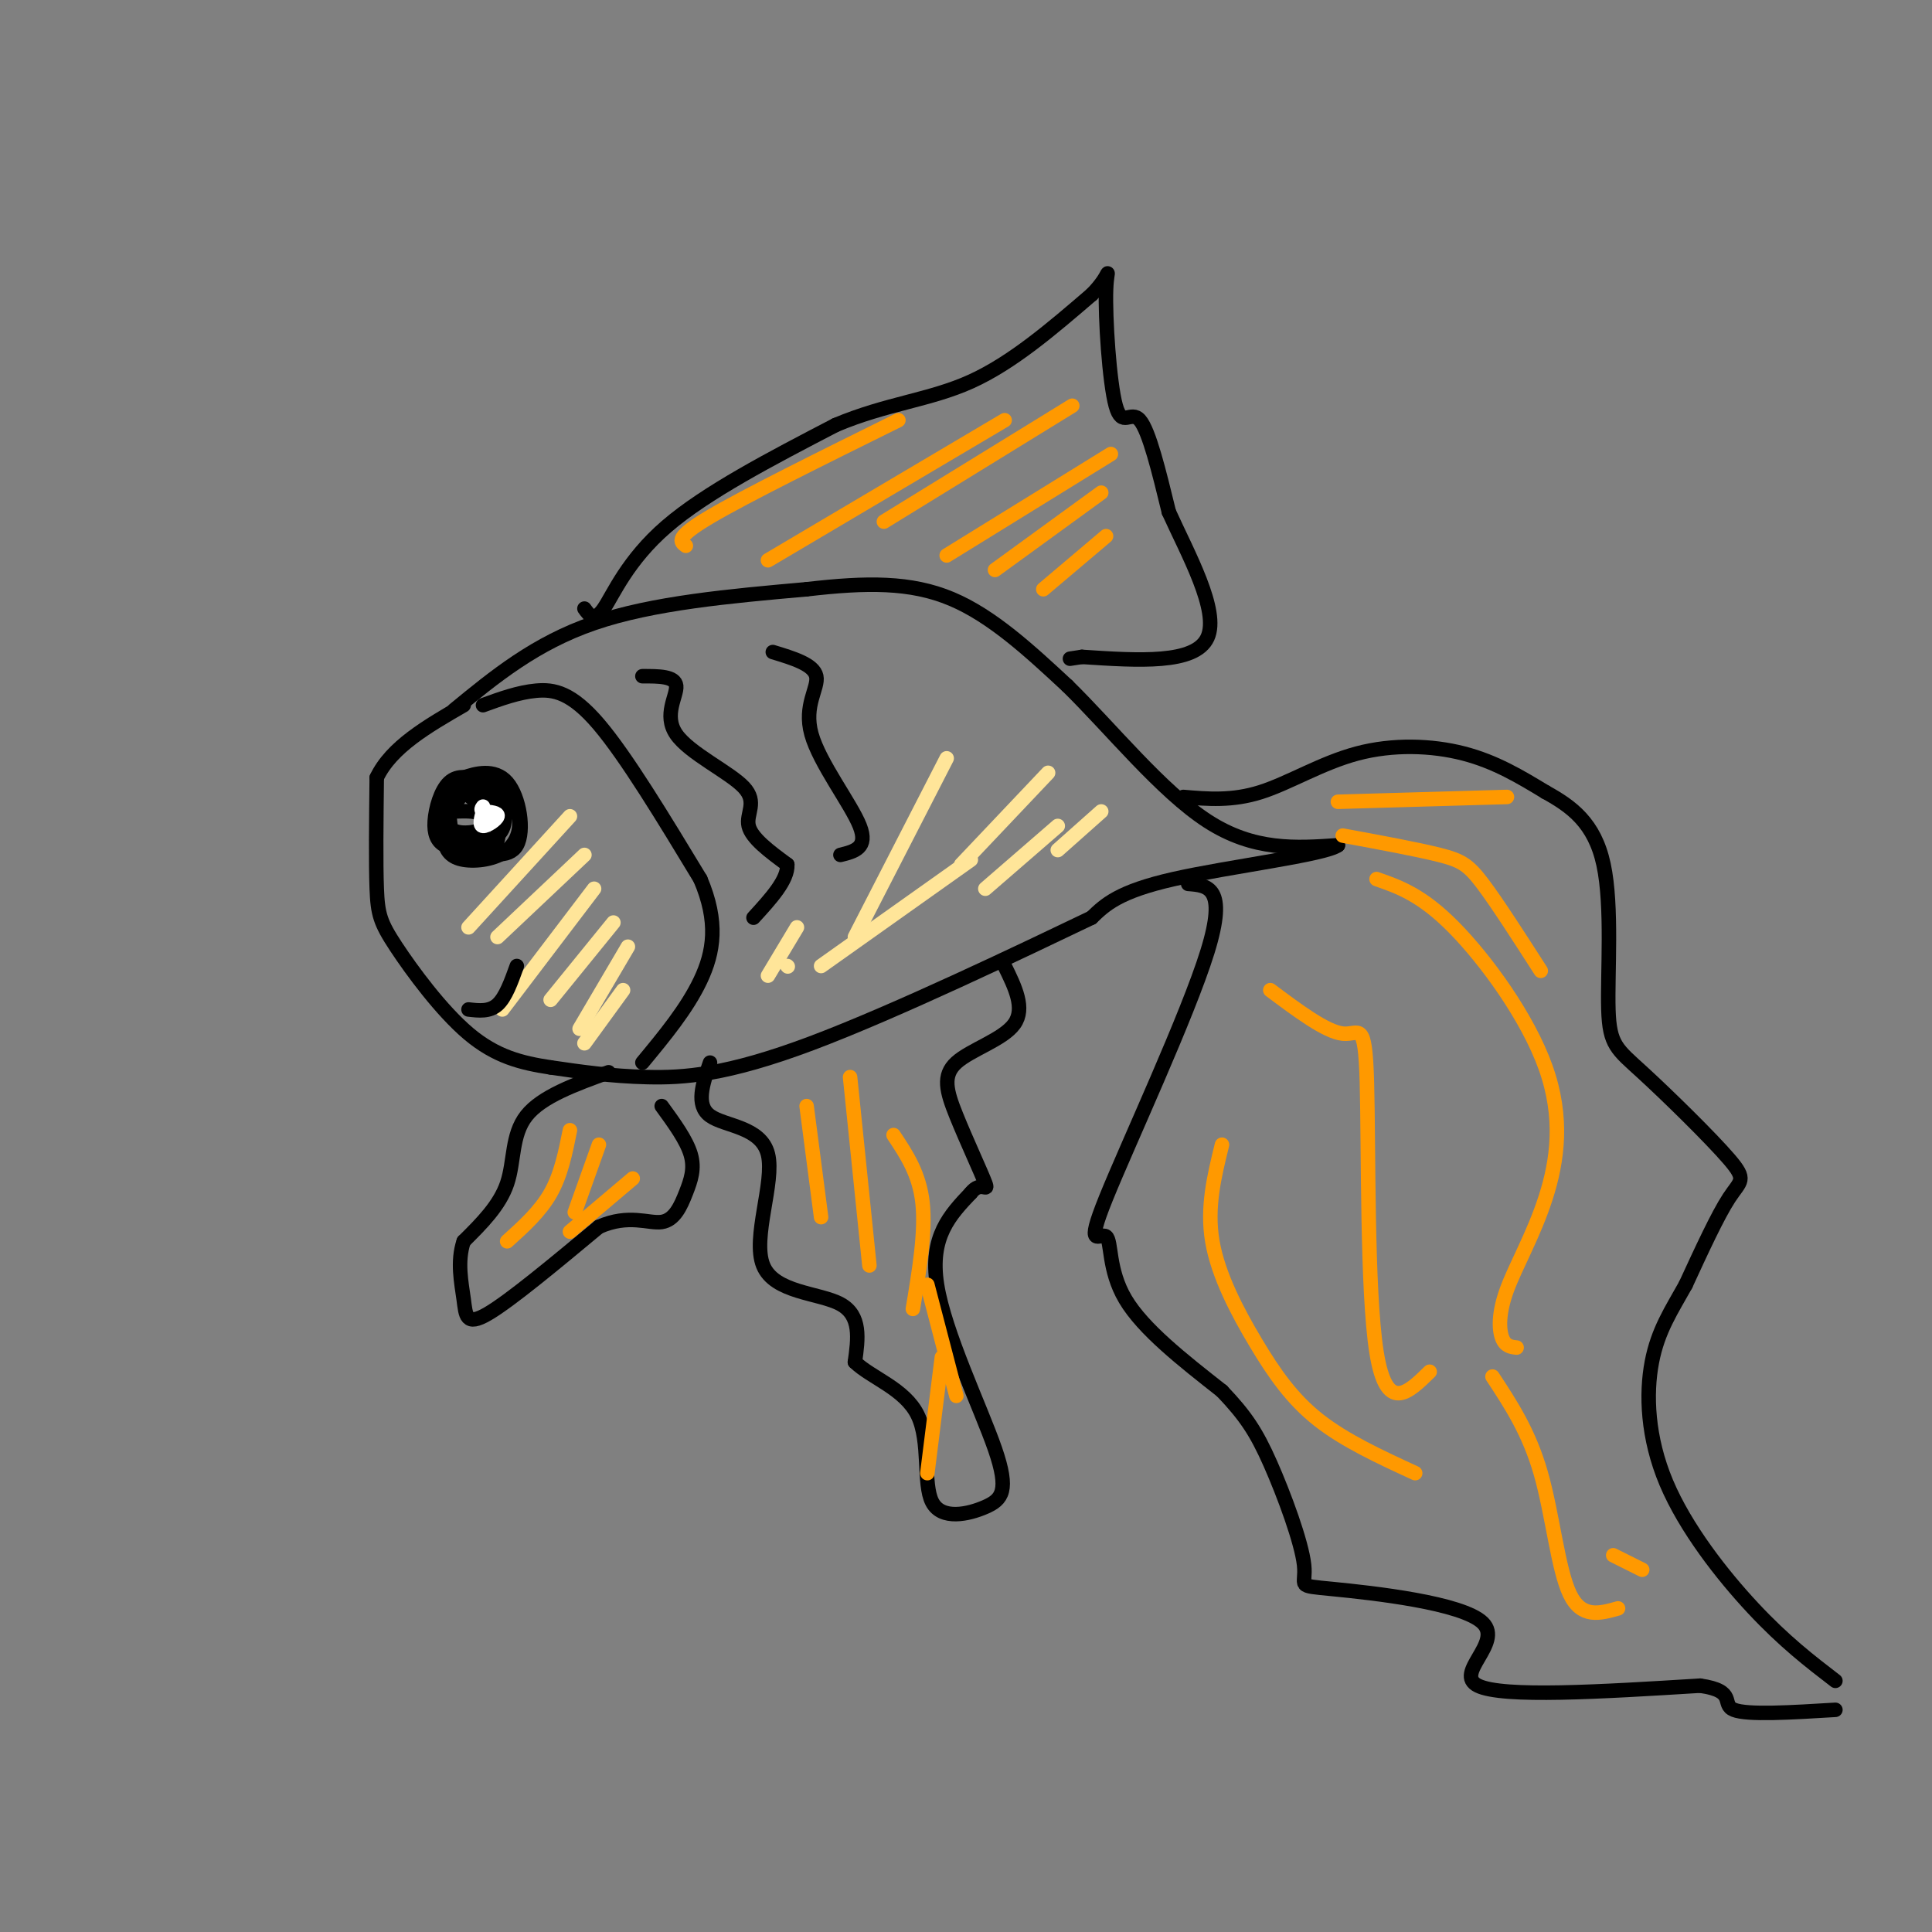 <svg viewBox='0 0 400 400' version='1.1' xmlns='http://www.w3.org/2000/svg' xmlns:xlink='http://www.w3.org/1999/xlink'><rect x="0" y="0" width="400" height="400" fill="#808080" stroke="none"/><g fill='none' stroke='#000000' stroke-width='3' stroke-linecap='round' stroke-linejoin='round'><path d='M94,147c8.417,-6.917 16.833,-13.833 29,-18c12.167,-4.167 28.083,-5.583 44,-7'/><path d='M167,122c12.444,-1.444 21.556,-1.556 30,2c8.444,3.556 16.222,10.778 24,18'/><path d='M221,142c8.978,8.800 19.422,21.800 29,28c9.578,6.200 18.289,5.600 27,5'/><path d='M277,175c-2.600,1.978 -22.600,4.422 -34,7c-11.400,2.578 -14.200,5.289 -17,8'/><path d='M226,190c-13.964,6.679 -40.375,19.375 -58,26c-17.625,6.625 -26.464,7.179 -34,7c-7.536,-0.179 -13.768,-1.089 -20,-2'/><path d='M114,221c-6.099,-0.922 -11.346,-2.226 -17,-7c-5.654,-4.774 -11.715,-13.016 -15,-18c-3.285,-4.984 -3.796,-6.710 -4,-12c-0.204,-5.290 -0.102,-14.145 0,-23'/><path d='M78,161c3.000,-6.333 10.500,-10.667 18,-15'/><path d='M100,146c3.667,-1.333 7.333,-2.667 11,-3c3.667,-0.333 7.333,0.333 13,7c5.667,6.667 13.333,19.333 21,32'/><path d='M145,182c3.800,8.889 2.800,15.111 0,21c-2.800,5.889 -7.400,11.444 -12,17'/><path d='M93,166c-0.630,2.921 -1.261,5.841 -1,8c0.261,2.159 1.413,3.556 4,4c2.587,0.444 6.608,-0.066 9,-2c2.392,-1.934 3.155,-5.292 2,-8c-1.155,-2.708 -4.229,-4.764 -7,-6c-2.771,-1.236 -5.237,-1.651 -7,0c-1.763,1.651 -2.821,5.368 -3,8c-0.179,2.632 0.520,4.181 2,5c1.480,0.819 3.740,0.910 6,1'/><path d='M98,176c2.956,0.694 7.345,1.928 9,-1c1.655,-2.928 0.575,-10.018 -2,-13c-2.575,-2.982 -6.645,-1.856 -9,-1c-2.355,0.856 -2.994,1.440 -4,4c-1.006,2.560 -2.379,7.094 0,9c2.379,1.906 8.510,1.182 11,-1c2.490,-2.182 1.337,-5.822 0,-8c-1.337,-2.178 -2.860,-2.894 -5,-3c-2.140,-0.106 -4.897,0.398 -6,2c-1.103,1.602 -0.551,4.301 0,7'/><path d='M92,171c0.445,1.895 1.556,3.131 4,4c2.444,0.869 6.220,1.370 7,-1c0.780,-2.370 -1.435,-7.610 -3,-10c-1.565,-2.390 -2.479,-1.929 -4,0c-1.521,1.929 -3.647,5.327 -3,7c0.647,1.673 4.068,1.622 6,1c1.932,-0.622 2.377,-1.816 1,-4c-1.377,-2.184 -4.575,-5.359 -6,-4c-1.425,1.359 -1.076,7.250 0,10c1.076,2.750 2.879,2.357 4,1c1.121,-1.357 1.561,-3.679 2,-6'/><path d='M100,169c-0.667,-1.167 -3.333,-1.083 -6,-1'/><path d='M133,140c3.388,-0.005 6.775,-0.010 7,2c0.225,2.010 -2.713,6.033 0,10c2.713,3.967 11.077,7.876 14,11c2.923,3.124 0.407,5.464 1,8c0.593,2.536 4.297,5.268 8,8'/><path d='M163,179c0.167,3.167 -3.417,7.083 -7,11'/><path d='M160,135c4.238,1.286 8.476,2.571 9,5c0.524,2.429 -2.667,6.000 -1,12c1.667,6.000 8.190,14.429 10,19c1.810,4.571 -1.095,5.286 -4,6'/><path d='M121,126c1.022,1.422 2.044,2.844 4,0c1.956,-2.844 4.844,-9.956 13,-17c8.156,-7.044 21.578,-14.022 35,-21'/><path d='M173,88c10.556,-4.467 19.444,-5.133 28,-9c8.556,-3.867 16.778,-10.933 25,-18'/><path d='M226,61c4.486,-4.478 3.203,-6.675 3,-1c-0.203,5.675 0.676,19.220 2,24c1.324,4.780 3.093,0.794 5,3c1.907,2.206 3.954,10.603 6,19'/><path d='M242,106c3.867,8.556 10.533,20.444 8,26c-2.533,5.556 -14.267,4.778 -26,4'/><path d='M224,136c-4.333,0.667 -2.167,0.333 0,0'/><path d='M245,165c5.054,0.435 10.107,0.869 16,-1c5.893,-1.869 12.625,-6.042 20,-8c7.375,-1.958 15.393,-1.702 22,0c6.607,1.702 11.804,4.851 17,8'/><path d='M320,164c5.325,2.952 10.137,6.334 12,15c1.863,8.666 0.778,22.618 1,30c0.222,7.382 1.750,8.195 7,13c5.250,4.805 14.221,13.601 18,18c3.779,4.399 2.365,4.400 0,8c-2.365,3.600 -5.683,10.800 -9,18'/><path d='M349,266c-2.927,5.260 -5.743,9.410 -7,16c-1.257,6.590 -0.954,15.620 3,25c3.954,9.380 11.558,19.108 18,26c6.442,6.892 11.721,10.946 17,15'/><path d='M246,183c4.069,0.311 8.137,0.622 4,14c-4.137,13.378 -16.480,39.823 -21,51c-4.520,11.177 -1.217,7.086 0,8c1.217,0.914 0.348,6.833 4,13c3.652,6.167 11.826,12.584 20,19'/><path d='M253,288c4.885,5.128 7.098,8.448 10,15c2.902,6.552 6.493,16.336 7,21c0.507,4.664 -2.070,4.209 6,5c8.070,0.791 26.788,2.828 31,7c4.212,4.172 -6.082,10.478 -1,13c5.082,2.522 25.541,1.261 46,0'/><path d='M352,349c7.778,1.111 4.222,3.889 7,5c2.778,1.111 11.889,0.556 21,0'/><path d='M126,222c-6.933,2.511 -13.867,5.022 -17,9c-3.133,3.978 -2.467,9.422 -4,14c-1.533,4.578 -5.267,8.289 -9,12'/><path d='M96,257c-1.417,4.179 -0.458,8.625 0,12c0.458,3.375 0.417,5.679 5,3c4.583,-2.679 13.792,-10.339 23,-18'/><path d='M124,254c6.234,-2.743 10.321,-0.601 13,-1c2.679,-0.399 3.952,-3.338 5,-6c1.048,-2.662 1.871,-5.046 1,-8c-0.871,-2.954 -3.435,-6.477 -6,-10'/><path d='M147,220c-1.512,4.396 -3.024,8.791 0,11c3.024,2.209 10.584,2.231 12,8c1.416,5.769 -3.311,17.284 -1,23c2.311,5.716 11.660,5.633 16,8c4.340,2.367 3.670,7.183 3,12'/><path d='M177,282c3.381,3.289 10.335,5.513 13,11c2.665,5.487 1.043,14.238 3,18c1.957,3.762 7.494,2.534 11,1c3.506,-1.534 4.982,-3.375 2,-12c-2.982,-8.625 -10.424,-24.036 -12,-34c-1.576,-9.964 2.712,-14.482 7,-19'/><path d='M201,247c2.074,-2.697 3.757,0.059 3,-2c-0.757,-2.059 -3.956,-8.933 -6,-14c-2.044,-5.067 -2.935,-8.326 0,-11c2.935,-2.674 9.696,-4.764 12,-8c2.304,-3.236 0.152,-7.618 -2,-12'/></g>
<g fill='none' stroke='#ff9900' stroke-width='3' stroke-linecap='round' stroke-linejoin='round'><path d='M186,87c-15.833,7.833 -31.667,15.667 -39,20c-7.333,4.333 -6.167,5.167 -5,6'/><path d='M208,87c0.000,0.000 -49.000,29.000 -49,29'/><path d='M222,84c0.000,0.000 -39.000,24.000 -39,24'/><path d='M230,94c0.000,0.000 -34.000,21.000 -34,21'/><path d='M228,102c0.000,0.000 -22.000,16.000 -22,16'/><path d='M229,111c0.000,0.000 -13.000,11.000 -13,11'/><path d='M277,166c0.000,0.000 35.000,-1.000 35,-1'/><path d='M278,173c7.711,1.422 15.422,2.844 20,4c4.578,1.156 6.022,2.044 9,6c2.978,3.956 7.489,10.978 12,18'/><path d='M285,182c4.672,1.628 9.344,3.256 16,10c6.656,6.744 15.294,18.606 19,29c3.706,10.394 2.478,19.322 0,27c-2.478,7.678 -6.206,14.106 -8,19c-1.794,4.894 -1.656,8.256 -1,10c0.656,1.744 1.828,1.872 3,2'/><path d='M263,205c5.768,4.315 11.536,8.631 15,9c3.464,0.369 4.625,-3.208 5,10c0.375,13.208 -0.036,43.202 2,56c2.036,12.798 6.518,8.399 11,4'/><path d='M253,237c-1.595,6.488 -3.190,12.976 -2,20c1.190,7.024 5.167,14.583 9,21c3.833,6.417 7.524,11.690 13,16c5.476,4.310 12.738,7.655 20,11'/><path d='M309,285c3.778,5.733 7.556,11.467 10,20c2.444,8.533 3.556,19.867 6,25c2.444,5.133 6.222,4.067 10,3'/><path d='M334,322c0.000,0.000 6.000,3.000 6,3'/><path d='M167,229c0.000,0.000 3.000,23.000 3,23'/><path d='M176,223c0.000,0.000 4.000,39.000 4,39'/><path d='M185,235c2.667,4.000 5.333,8.000 6,14c0.667,6.000 -0.667,14.000 -2,22'/><path d='M192,266c0.000,0.000 6.000,23.000 6,23'/><path d='M195,281c0.000,0.000 -3.000,24.000 -3,24'/><path d='M118,234c-0.917,4.583 -1.833,9.167 -4,13c-2.167,3.833 -5.583,6.917 -9,10'/><path d='M124,237c0.000,0.000 -5.000,14.000 -5,14'/><path d='M131,244c0.000,0.000 -13.000,11.000 -13,11'/></g>
<g fill='none' stroke='#ffe599' stroke-width='3' stroke-linecap='round' stroke-linejoin='round'><path d='M196,157c0.000,0.000 -19.000,37.000 -19,37'/><path d='M201,178c0.000,0.000 -31.000,22.000 -31,22'/><path d='M163,200c0.000,0.000 0.100,0.100 0.1,0.1'/><path d='M165,192c0.000,0.000 -6.000,10.000 -6,10'/><path d='M217,160c0.000,0.000 -18.000,19.000 -18,19'/><path d='M219,171c0.000,0.000 -15.000,13.000 -15,13'/><path d='M228,168c0.000,0.000 -9.000,8.000 -9,8'/><path d='M118,169c0.000,0.000 -21.000,23.000 -21,23'/><path d='M121,177c0.000,0.000 -18.000,17.000 -18,17'/><path d='M123,184c0.000,0.000 -19.000,25.000 -19,25'/><path d='M127,191c0.000,0.000 -13.000,16.000 -13,16'/><path d='M130,196c0.000,0.000 -10.000,17.000 -10,17'/><path d='M129,205c0.000,0.000 -8.000,11.000 -8,11'/></g>
<g fill='none' stroke='#ffffff' stroke-width='3' stroke-linecap='round' stroke-linejoin='round'><path d='M100,168c-0.400,1.467 -0.800,2.933 0,3c0.800,0.067 2.800,-1.267 3,-2c0.200,-0.733 -1.400,-0.867 -3,-1'/><path d='M100,168c-0.500,-0.333 -0.250,-0.667 0,-1'/></g>
<g fill='none' stroke='#000000' stroke-width='3' stroke-linecap='round' stroke-linejoin='round'><path d='M97,209c2.167,0.250 4.333,0.500 6,-1c1.667,-1.500 2.833,-4.750 4,-8'/></g>
</svg>